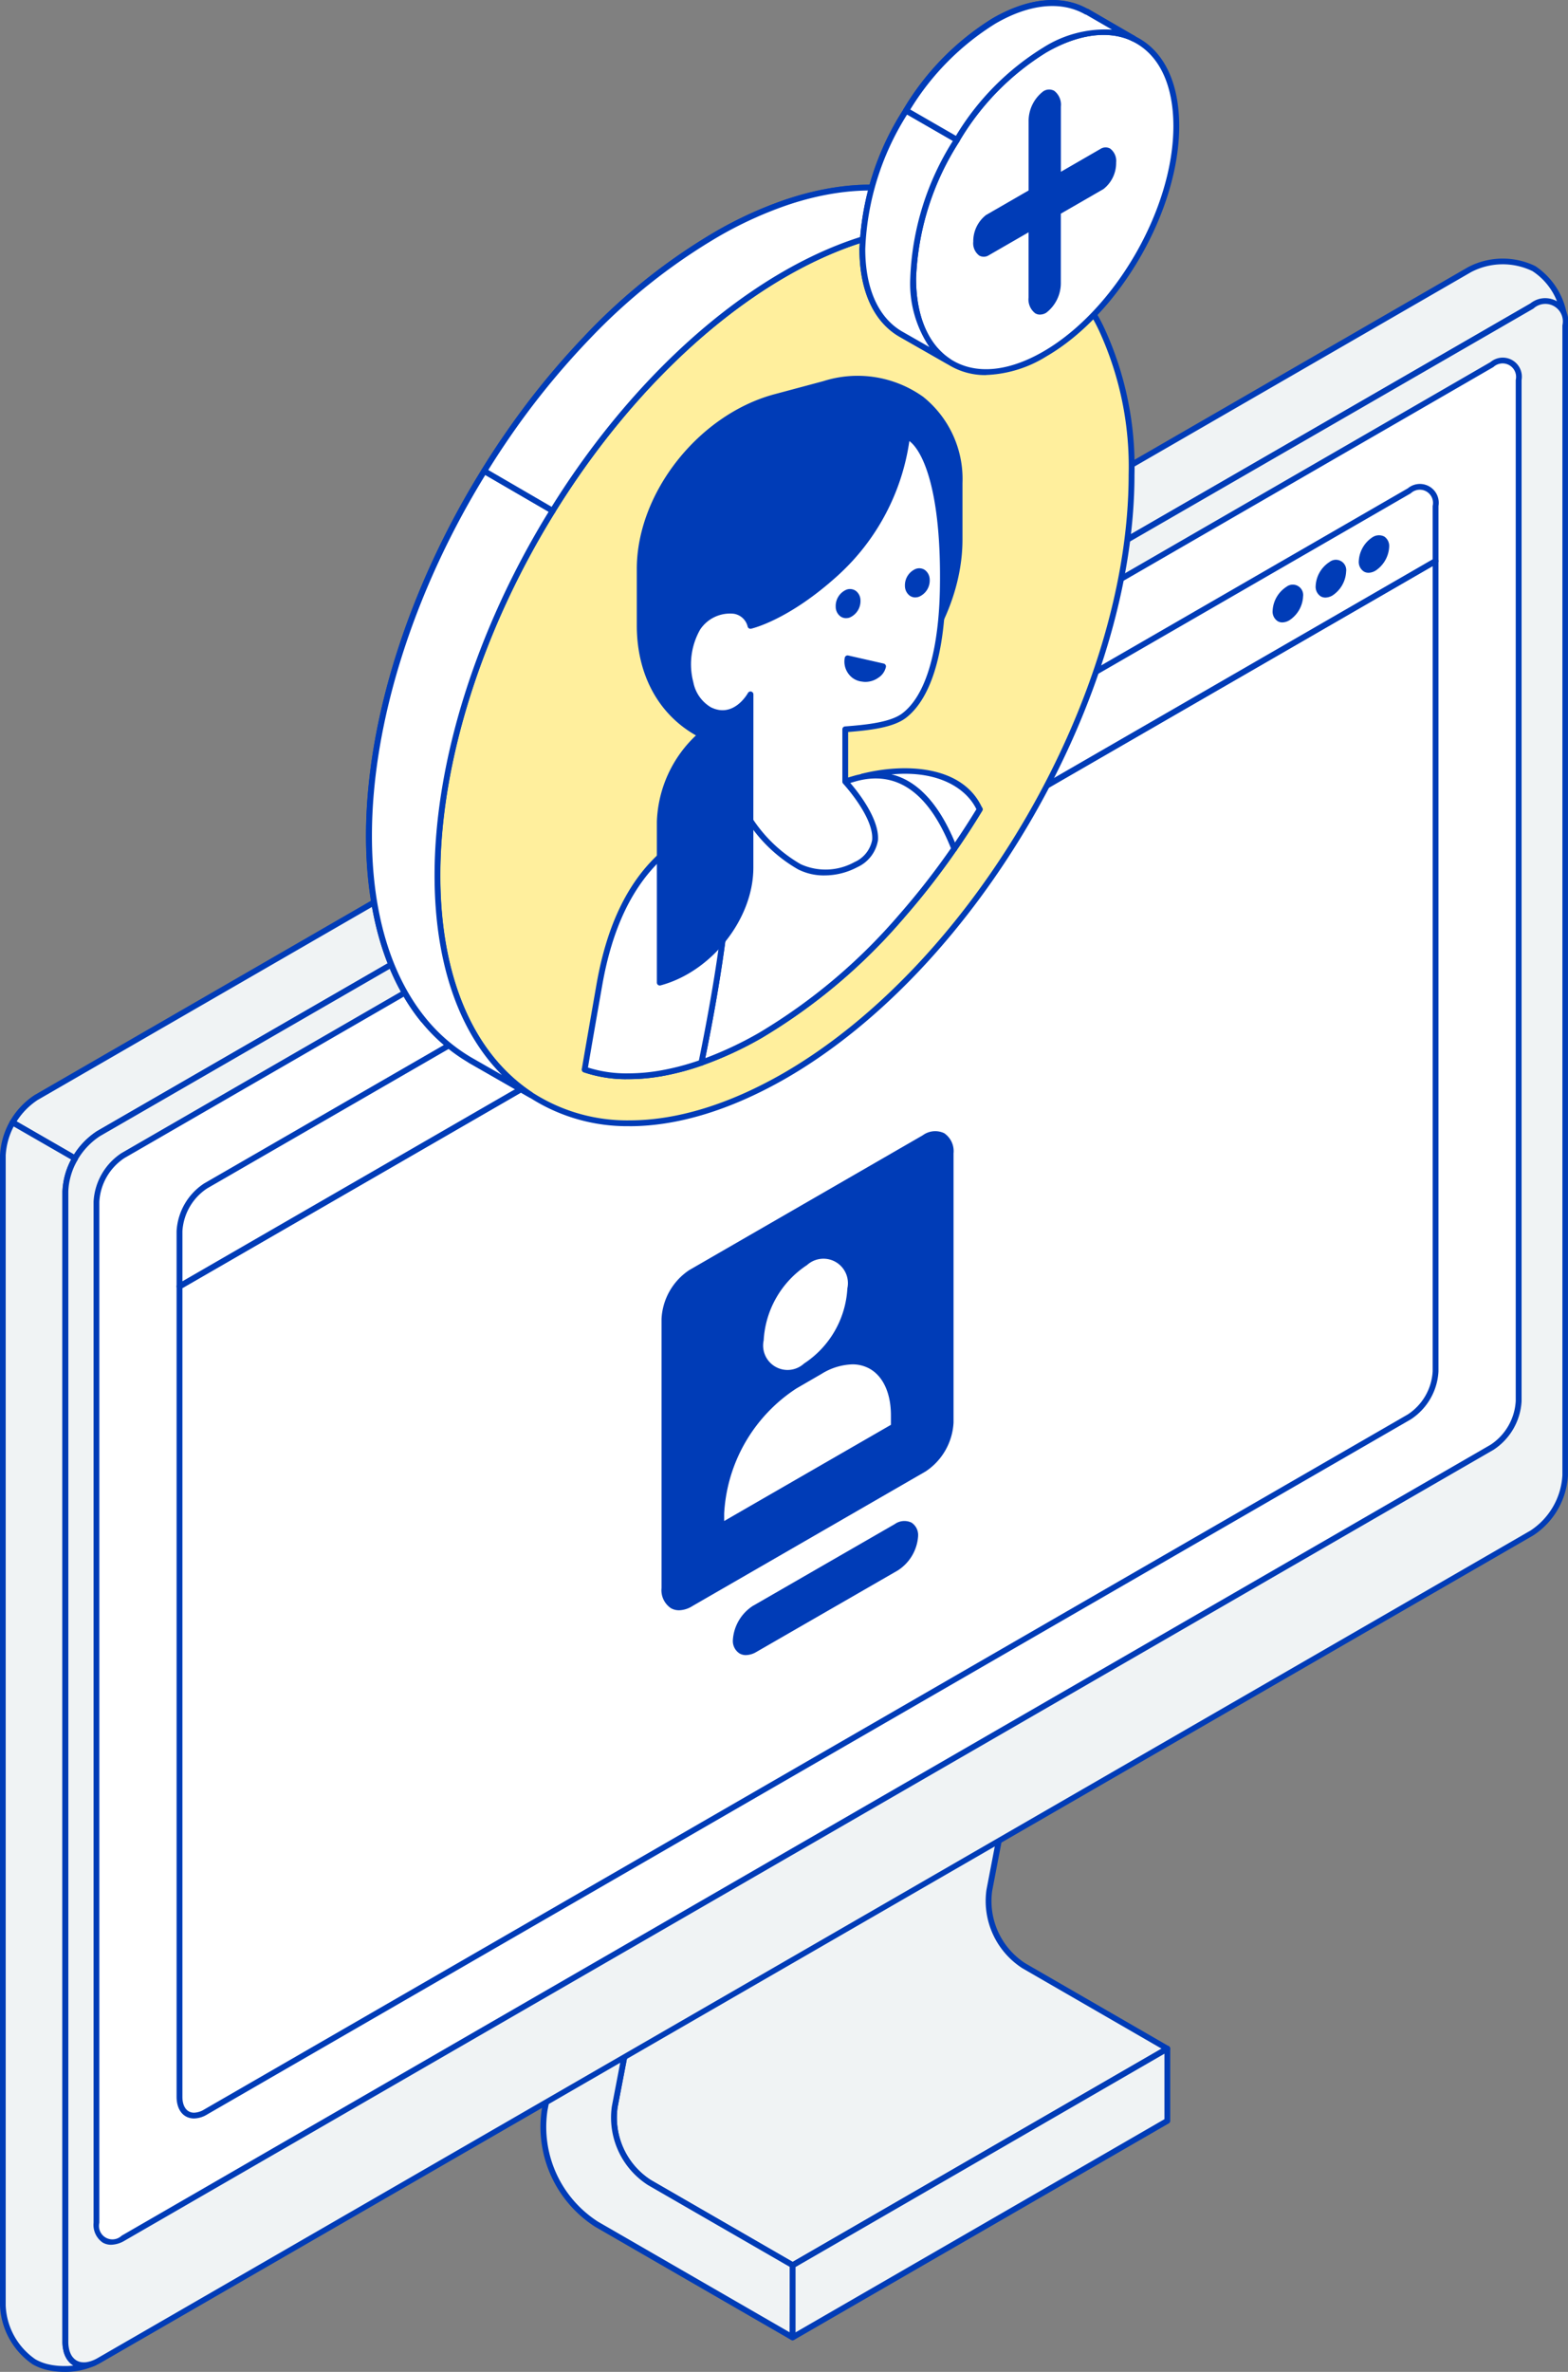 <?xml version="1.0" encoding="UTF-8"?> <svg xmlns="http://www.w3.org/2000/svg" xmlns:xlink="http://www.w3.org/1999/xlink" width="137.515" height="207.967" viewBox="0 0 137.515 207.967"><rect x="0" y="0" width="137.515" height="207.967" fill="#808080" stroke="none"/><defs><clipPath id="clip-path"><rect id="Rectangle_7581" data-name="Rectangle 7581" width="137.515" height="207.967" fill="none"></rect></clipPath><clipPath id="clip-path-2"><rect id="Rectangle_7580" data-name="Rectangle 7580" width="137.515" height="207.966" fill="none"></rect></clipPath><clipPath id="clip-path-3"><rect id="Rectangle_7575" data-name="Rectangle 7575" width="4.618" height="4.046" fill="none"></rect></clipPath><clipPath id="clip-path-4"><rect id="Rectangle_7576" data-name="Rectangle 7576" width="16.618" height="55.199" fill="none"></rect></clipPath><clipPath id="clip-path-5"><rect id="Rectangle_7577" data-name="Rectangle 7577" width="20.789" height="5.492" fill="none"></rect></clipPath><clipPath id="clip-path-6"><rect id="Rectangle_7578" data-name="Rectangle 7578" width="7.906" height="9.693" fill="none"></rect></clipPath><clipPath id="clip-path-7"><rect id="Rectangle_7579" data-name="Rectangle 7579" width="47.425" height="28.845" fill="none"></rect></clipPath></defs><g id="Group_19911" data-name="Group 19911" transform="translate(0)"><g id="Group_19851" data-name="Group 19851" transform="translate(0)" clip-path="url(#clip-path)"><path id="Path_23120" data-name="Path 23120" d="M357.757,835.452l2.05.411.348-1.812L327.3,853.044l-3.556,18.541,3.572-18.541Z" transform="translate(-268.764 -692.405)" fill="#37474f"></path><path id="Path_23121" data-name="Path 23121" d="M511.142,866.81l4.25-22.083-.024,0-4.238,22.1Z" transform="translate(-424.326 -701.264)" fill="#263238"></path><path id="Path_23122" data-name="Path 23122" d="M317.694,1060.4l0,0,1.023-5.331Z" transform="translate(-263.741 -875.882)" fill="#263238"></path><g id="Group_19850" data-name="Group 19850" transform="translate(0 0.001)"><g id="Group_19849" data-name="Group 19849" clip-path="url(#clip-path-2)"><path id="Path_23123" data-name="Path 23123" d="M353.027,871.618A6.739,6.739,0,0,1,350,864.986l.034-.178,4.238-22.095-2.049-.411-30.44,17.592-3.572,18.541-1.023,5.331-.041.213a6.74,6.74,0,0,0,3.029,6.632l6.68,3.86,5.878,3.394.008,0L365.6,878.881Z" transform="translate(-263.228 -699.256)" fill="#f0f3f4"></path><path id="Path_23124" data-name="Path 23124" d="M331.5,896.879a.252.252,0,0,1-.119-.03l-.016-.009L318.8,889.586a7.014,7.014,0,0,1-3.153-6.889l1.065-5.556,3.572-18.541a.255.255,0,0,1,.122-.172l30.44-17.592a.256.256,0,0,1,.178-.029l2.05.411a.254.254,0,0,1,.2.3l-4.272,22.273a6.5,6.5,0,0,0,2.911,6.367l12.571,7.26a.255.255,0,0,1,0,.441l-32.863,18.988a.258.258,0,0,1-.127.034m-10.731-38.068-3.55,18.427-1.064,5.544a6.5,6.5,0,0,0,2.916,6.37L331.5,896.33l32.354-18.694-12.194-7.043-.01-.006A7.01,7.01,0,0,1,348.5,863.7l.036-.189,4.191-21.847-1.708-.342Z" transform="translate(-261.985 -698.011)" fill="#003cb7"></path><path id="Path_23125" data-name="Path 23125" d="M302.225,968.345l-5.819-3.363-6.685-3.86a6.751,6.751,0,0,1-3.029-6.632l4.62-24.085-5.477-3.167-5.3,27.555a10.162,10.162,0,0,0,4.569,10l17.171,9.912.016-6.324-.008,0Z" transform="translate(-232.78 -769.767)" fill="#f0f3f4"></path><path id="Path_23126" data-name="Path 23126" d="M301.031,973.714a.256.256,0,0,1-.127-.034l-17.171-9.912a10.409,10.409,0,0,1-4.691-10.269l5.3-27.555a.255.255,0,0,1,.378-.172l5.477,3.167a.255.255,0,0,1,.122.269l-4.62,24.085a6.509,6.509,0,0,0,2.916,6.37l12.545,7.243a.269.269,0,0,1,.143.23l-.015,6.324a.255.255,0,0,1-.255.254m-16.259-47.322-5.23,27.2a9.863,9.863,0,0,0,4.446,9.731l16.79,9.692.014-5.734L288.347,960.1a7.027,7.027,0,0,1-3.154-6.889l4.588-23.919Z" transform="translate(-231.534 -768.521)" fill="#003cb7"></path><path id="Path_23127" data-name="Path 23127" d="M380.528,1152.881l-5.878-3.394,5.82,3.363Z" transform="translate(-311.024 -954.273)" fill="#263238"></path><path id="Path_23128" data-name="Path 23128" d="M409.32,1076.686l-.01-.005h0v6.329l32.863-18.988v-6.329Z" transform="translate(-339.798 -878.067)" fill="#f0f3f4"></path><path id="Path_23129" data-name="Path 23129" d="M408.065,1082.019a.254.254,0,0,1-.255-.255v-6.329a.255.255,0,0,1,.141-.228.293.293,0,0,1,.051-.019l32.8-18.961a.255.255,0,0,1,.382.221v6.329a.255.255,0,0,1-.127.221l-32.863,18.988a.256.256,0,0,1-.127.034m.255-6.426v5.73l32.353-18.693v-5.741Z" transform="translate(-338.552 -876.822)" fill="#003cb7"></path><path id="Path_23130" data-name="Path 23130" d="M409.322,1076.686l32.853-18.993-32.863,18.988Z" transform="translate(-339.799 -878.067)" fill="#455a64"></path><path id="Path_23131" data-name="Path 23131" d="M35.891,1217.286a1.6,1.6,0,0,0,.115.152,1.645,1.645,0,0,1-.115-.152" transform="translate(-29.796 -1010.557)" fill="#455a64"></path><path id="Path_23132" data-name="Path 23132" d="M41.306,1220.952a1.566,1.566,0,0,0,.21.026,1.566,1.566,0,0,1-.21-.026" transform="translate(-34.291 -1013.6)" fill="#455a64"></path><path id="Path_23133" data-name="Path 23133" d="M35.23,1216.146c.025.049.05.1.078.142-.028-.045-.053-.093-.078-.142" transform="translate(-29.247 -1009.61)" fill="#455a64"></path><path id="Path_23134" data-name="Path 23134" d="M34.727,1214.989c.012.034.025.068.039.1-.014-.032-.026-.067-.039-.1" transform="translate(-28.829 -1008.65)" fill="#455a64"></path><path id="Path_23135" data-name="Path 23135" d="M38.761,1220.006a1.364,1.364,0,0,0,.193.091,1.373,1.373,0,0,1-.193-.091" transform="translate(-32.178 -1012.815)" fill="#455a64"></path><path id="Path_23136" data-name="Path 23136" d="M39.979,1220.576a1.438,1.438,0,0,0,.206.059,1.444,1.444,0,0,1-.206-.059" transform="translate(-33.189 -1013.288)" fill="#455a64"></path><path id="Path_23137" data-name="Path 23137" d="M37.665,1219.253a1.428,1.428,0,0,0,.173.12,1.441,1.441,0,0,1-.173-.12" transform="translate(-31.268 -1012.19)" fill="#455a64"></path><path id="Path_23138" data-name="Path 23138" d="M29.2,1222.863q-.112-.008-.222-.02.111.012.222.02" transform="translate(-24.058 -1015.17)" fill="#455a64"></path><path id="Path_23139" data-name="Path 23139" d="M33.248,1223.041c-.108,0-.216.005-.324,0,.108,0,.216,0,.324,0" transform="translate(-27.333 -1015.335)" fill="#455a64"></path><path id="Path_23140" data-name="Path 23140" d="M34.371,1213.948v0" transform="translate(-28.534 -1007.786)" fill="#455a64"></path><path id="Path_23141" data-name="Path 23141" d="M27.183,1222.6l-.159-.023.159.023" transform="translate(-22.435 -1014.952)" fill="#455a64"></path><path id="Path_23142" data-name="Path 23142" d="M25.178,1222.23l-.074-.015.074.015" transform="translate(-20.841 -1014.649)" fill="#455a64"></path><path id="Path_23143" data-name="Path 23143" d="M34.59,602.12a5.961,5.961,0,0,0-.434,1.486,6.447,6.447,0,0,1,.434-1.486" transform="translate(-28.355 -499.864)" fill="#455a64"></path><path id="Path_23144" data-name="Path 23144" d="M31.229,1223.014c-.092,0-.184-.005-.275-.01.092.006.183.009.275.01" transform="translate(-25.697 -1015.304)" fill="#455a64"></path><path id="Path_23145" data-name="Path 23145" d="M44.233,1221c.041,0,.083-.013.124-.019-.041.006-.084.016-.124.019" transform="translate(-36.721 -1013.621)" fill="#455a64"></path><path id="Path_23146" data-name="Path 23146" d="M34.853,1219.517a6.022,6.022,0,0,0,2.724-.72,3.579,3.579,0,0,1-.362.18,6.291,6.291,0,0,1-2.361.54" transform="translate(-28.934 -1011.811)" fill="#455a64"></path><path id="Path_23147" data-name="Path 23147" d="M42.929,1221.1a1.883,1.883,0,0,1-.2,0,1.792,1.792,0,0,0,.2,0" transform="translate(-35.472 -1013.724)" fill="#455a64"></path><path id="Path_23148" data-name="Path 23148" d="M139.933,135.594a6.243,6.243,0,0,0-5.662.1L8.584,208.271a6.465,6.465,0,0,0-2.069,2.19l5.473,3.153a6.453,6.453,0,0,1,2.063-2.176l125.7-72.558c1.617-.929,2.921-.174,2.921,1.689v-.021a6.25,6.25,0,0,0-2.736-4.954" transform="translate(-5.409 -112.045)" fill="#f0f3f4"></path><path id="Path_23149" data-name="Path 23149" d="M10.743,212.646a.254.254,0,0,1-.127-.034l-5.473-3.153a.255.255,0,0,1-.094-.348,6.755,6.755,0,0,1,2.15-2.277l125.7-72.581a6.532,6.532,0,0,1,5.917-.1,6.458,6.458,0,0,1,2.863,5.174v.021a.255.255,0,1,1-.509,0,1.535,1.535,0,0,0-2.539-1.468l-125.7,72.558a6.22,6.22,0,0,0-1.97,2.083.255.255,0,0,1-.221.127m-5.12-3.5,5.031,2.9A6.744,6.744,0,0,1,12.668,210l125.709-72.565a2.3,2.3,0,0,1,2.322-.2l.016.009a5.608,5.608,0,0,0-2.153-2.651h0a5.969,5.969,0,0,0-5.406.1L7.467,207.268a6.234,6.234,0,0,0-1.844,1.879" transform="translate(-4.164 -110.822)" fill="#003cb7"></path><path id="Path_23150" data-name="Path 23150" d="M36.852,1218.478a1.455,1.455,0,0,1-.147-.142,1.411,1.411,0,0,0,.147.142" transform="translate(-30.471 -1011.429)" fill="#455a64"></path><path id="Path_23151" data-name="Path 23151" d="M25.793,1222.351q-.127-.021-.252-.047c.083.017.167.033.252.047" transform="translate(-21.203 -1014.723)" fill="#263238"></path><path id="Path_23152" data-name="Path 23152" d="M32.634,1223.065h0" transform="translate(-27.043 -1015.354)" fill="#263238"></path><path id="Path_23153" data-name="Path 23153" d="M1.4,683.184V582.337a6.465,6.465,0,0,1,.852-2.871l-.015-.009a5.99,5.99,0,0,0-.857,2.88V683.184a6.241,6.241,0,0,0,2.741,4.954,4.552,4.552,0,0,0,1.288.478,4.457,4.457,0,0,1-1.267-.478A6.283,6.283,0,0,1,1.4,683.184" transform="translate(-1.145 -481.049)" fill="#263238"></path><path id="Path_23154" data-name="Path 23154" d="M28.132,1222.738l-.174-.022.174.022" transform="translate(-23.21 -1015.065)" fill="#263238"></path><path id="Path_23155" data-name="Path 23155" d="M34.836,1223.04h0" transform="translate(-28.917 -1015.334)" fill="#263238"></path><path id="Path_23156" data-name="Path 23156" d="M30.4,1222.969l-.113-.007.113.007" transform="translate(-25.146 -1015.268)" fill="#263238"></path><path id="Path_23157" data-name="Path 23157" d="M8.882,688.448c-.041.007-.084.015-.124.019-.019,0-.036,0-.055,0a1.791,1.791,0,0,1-.2,0l-.031,0a1.586,1.586,0,0,1-.21-.026l-.02,0a1.462,1.462,0,0,1-.206-.059l-.013-.006a1.393,1.393,0,0,1-.193-.091l-.013-.008a1.4,1.4,0,0,1-.173-.12l-.016-.014A1.463,1.463,0,0,1,7.479,688l-.024-.027a1.555,1.555,0,0,1-.115-.152c-.012-.017-.023-.034-.034-.052-.028-.045-.053-.093-.078-.142-.016-.032-.032-.063-.047-.1s-.026-.066-.039-.1c-.021-.055-.041-.112-.059-.171v-.005a3.092,3.092,0,0,1-.116-.865V585.541a6.478,6.478,0,0,1,.079-.707,5.959,5.959,0,0,1,.434-1.486,6.436,6.436,0,0,1,.344-.687l-5.473-3.153a6.466,6.466,0,0,0-.852,2.871V683.226a6.283,6.283,0,0,0,2.741,4.954,4.462,4.462,0,0,0,1.267.478l.074.015q.125.026.252.047l.159.023.173.022c.074.008.148.015.222.02l.113.007c.091.005.183.009.275.01h.059c.108,0,.216,0,.324,0h0a6.283,6.283,0,0,0,2.361-.54,2.6,2.6,0,0,1-.644.19" transform="translate(-1.245 -481.092)" fill="#f0f3f4"></path><path id="Path_23158" data-name="Path 23158" d="M5.653,687.812H5.528c-.095,0-.19-.006-.285-.011l-.118-.008c-.077-.005-.154-.012-.23-.021-.061-.006-.121-.014-.181-.022l-.165-.024c-.089-.015-.177-.031-.264-.049l-.076-.016a4.7,4.7,0,0,1-1.341-.506A6.576,6.576,0,0,1,0,681.981V581.133a6.768,6.768,0,0,1,.886-3,.255.255,0,0,1,.348-.094l5.473,3.153a.254.254,0,0,1,.093.348,6.221,6.221,0,0,0-.33.66,5.7,5.7,0,0,0-.417,1.424,6.234,6.234,0,0,0-.076.682V685.143a2.847,2.847,0,0,0,.105.794l0,.018c.012.039.03.089.049.139s.024.065.035.091.023.048.035.073c.026.053.048.094.072.133l.022.033a1.42,1.42,0,0,0,.1.138l.019.022a1.173,1.173,0,0,0,.122.118l-.148.209.161-.2a1.117,1.117,0,0,0,.141.1,1.129,1.129,0,0,0,.168.081l.017.007a1.194,1.194,0,0,0,.164.047l.022.005a1.353,1.353,0,0,0,.172.021l.029,0a1.557,1.557,0,0,0,.17,0h.037a.645.645,0,0,0,.076-.01l.044-.007h0a2.352,2.352,0,0,0,.581-.172.255.255,0,0,1,.209.465,6.5,6.5,0,0,1-2.459.564c-.094,0-.185.005-.276.005M1.2,578.613a6.247,6.247,0,0,0-.7,2.534V681.981a6.012,6.012,0,0,0,2.615,4.733,4.187,4.187,0,0,0,1.195.449l.069.014c.081.017.161.032.242.045l.152.022.167.02q.105.012.213.019l.109.007c.088,0,.176.008.265.01h.042c.118,0,.223,0,.327,0,.184-.007.366-.022.544-.043l-.01-.006a1.641,1.641,0,0,1-.2-.142l-.016-.014a1.735,1.735,0,0,1-.175-.169l-.027-.031a1.823,1.823,0,0,1-.133-.176l-.038-.058c-.033-.054-.062-.108-.09-.164-.02-.04-.037-.073-.052-.107s-.028-.07-.041-.1c-.026-.069-.049-.132-.068-.2,0-.005,0-.013,0-.019a3.324,3.324,0,0,1-.122-.924V584.295a6.75,6.75,0,0,1,.083-.749A6.218,6.218,0,0,1,6,582c.071-.165.149-.329.234-.489Z" transform="translate(0 -479.846)" fill="#003cb7"></path><path id="Path_23159" data-name="Path 23159" d="M162.358,156.073l-125.7,72.558a6.449,6.449,0,0,0-2.063,2.176l.01.006a5.953,5.953,0,0,0-.354.682,6.452,6.452,0,0,0-.434,1.486,5.985,5.985,0,0,0-.069.707V334.535a3.1,3.1,0,0,0,.105.865v.005c.017.06.038.116.059.171.013.034.025.068.039.1s.031.065.047.1c.025.049.05.1.078.142.011.018.023.035.034.052a1.639,1.639,0,0,0,.115.152l.024.027a1.482,1.482,0,0,0,.147.142l.016.013a1.4,1.4,0,0,0,.173.12l.013.008a1.388,1.388,0,0,0,.193.091l.014.006a1.462,1.462,0,0,0,.206.059l.02,0a1.624,1.624,0,0,0,.21.026l.031,0a1.882,1.882,0,0,0,.2,0c.019,0,.036,0,.055,0,.041,0,.083-.013.124-.019a2.616,2.616,0,0,0,.657-.2l-.013.005a3.5,3.5,0,0,0,.362-.18l125.7-72.579a6.453,6.453,0,0,0,2.921-5.056V157.761c0-1.863-1.3-2.618-2.921-1.689" transform="translate(-28.018 -129.238)" fill="#f0f3f4"></path><path id="Path_23160" data-name="Path 23160" d="M34.086,335.623l-.069,0-.035,0a1.87,1.87,0,0,1-.244-.031l-.026-.006a1.725,1.725,0,0,1-.239-.069l-.02-.008a1.6,1.6,0,0,1-.224-.106l-.016-.01a1.653,1.653,0,0,1-.2-.142l-.017-.014a1.7,1.7,0,0,1-.175-.169l-.028-.031a1.9,1.9,0,0,1-.133-.175l-.01-.015-.03-.046c-.031-.05-.06-.105-.089-.161l-.011-.023c-.014-.028-.029-.057-.042-.087s-.023-.056-.034-.086l-.016-.043c-.021-.056-.042-.113-.059-.173l0-.017a3.332,3.332,0,0,1-.112-.926V232.435a6.242,6.242,0,0,1,.072-.747,6.709,6.709,0,0,1,.452-1.547,6.265,6.265,0,0,1,.332-.649.238.238,0,0,1,.026-.066,6.738,6.738,0,0,1,2.145-2.262L160.985,154.6h0a2.029,2.029,0,0,1,3.3,1.91V257.336a6.734,6.734,0,0,1-3.037,5.27L35.543,335.192a3.691,3.691,0,0,1-.37.185l0,0a2.891,2.891,0,0,1-.721.214l-.039.006c-.034.006-.069.012-.1.015l-.051,0c-.056,0-.113.006-.17.006m-.479-106a.229.229,0,0,1-.027.069,5.752,5.752,0,0,0-.339.652,6.179,6.179,0,0,0-.416,1.425,5.739,5.739,0,0,0-.066.675V333.283a2.864,2.864,0,0,0,.1.8c.014.052.031.1.048.14l.016.044c.007.02.014.04.023.058s.02.042.03.062l.012.024c.021.041.042.082.066.121l.03.045a1.414,1.414,0,0,0,.1.126l.02.022a1.218,1.218,0,0,0,.122.118,1.178,1.178,0,0,0,.155.109,1.116,1.116,0,0,0,.168.081l.016.007a1.185,1.185,0,0,0,.165.047l.021.005a1.408,1.408,0,0,0,.173.021l.029,0a1.519,1.519,0,0,0,.17,0h.037a.6.6,0,0,0,.071-.009l.049-.008a2.372,2.372,0,0,0,.574-.169l.007,0a3.22,3.22,0,0,0,.336-.167l125.7-72.579a6.214,6.214,0,0,0,2.794-4.849V156.509a1.534,1.534,0,0,0-2.539-1.468L35.543,227.6a6.22,6.22,0,0,0-1.936,2.024" transform="translate(-26.773 -127.986)" fill="#003cb7"></path><path id="Path_23161" data-name="Path 23161" d="M34.379,1213.98c.017.06.038.116.059.171-.021-.056-.042-.111-.059-.171" transform="translate(-28.54 -1007.812)" fill="#37474f"></path><path id="Path_23162" data-name="Path 23162" d="M45.622,1219.826a2.618,2.618,0,0,1-.657.2,2.617,2.617,0,0,0,.644-.19l.013-.006" transform="translate(-37.329 -1012.665)" fill="#37474f"></path><path id="Path_23163" data-name="Path 23163" d="M35.69,1216.982l.034.052c-.012-.017-.023-.034-.034-.052" transform="translate(-29.629 -1010.304)" fill="#37474f"></path><path id="Path_23164" data-name="Path 23164" d="M38.686,1219.961l.013.008-.013-.008" transform="translate(-32.116 -1012.778)" fill="#37474f"></path><path id="Path_23165" data-name="Path 23165" d="M43.91,1221.092c.019,0,.036,0,.055,0-.019,0-.036,0-.055,0" transform="translate(-36.453 -1013.715)" fill="#37474f"></path><path id="Path_23166" data-name="Path 23166" d="M39.9,1220.544l.013.006-.013-.006" transform="translate(-33.123 -1013.262)" fill="#37474f"></path><path id="Path_23167" data-name="Path 23167" d="M37.57,1219.173l.016.013-.016-.013" transform="translate(-31.19 -1012.123)" fill="#37474f"></path><path id="Path_23168" data-name="Path 23168" d="M33.691,712.423a3.087,3.087,0,0,0,.116.865,3.093,3.093,0,0,1-.105-.865V611.575a5.921,5.921,0,0,1,.069-.707,6.474,6.474,0,0,0-.079.707Z" transform="translate(-27.969 -507.126)" fill="#37474f"></path><path id="Path_23169" data-name="Path 23169" d="M36.59,1218.207l-.024-.026.024.026" transform="translate(-30.356 -1011.299)" fill="#37474f"></path><path id="Path_23170" data-name="Path 23170" d="M37.067,598.079l-.01-.006a6.485,6.485,0,0,0-.344.687,5.932,5.932,0,0,1,.354-.681" transform="translate(-30.478 -496.504)" fill="#37474f"></path><path id="Path_23171" data-name="Path 23171" d="M42.575,1221.11l-.031,0,.031,0" transform="translate(-35.319 -1013.729)" fill="#37474f"></path><path id="Path_23172" data-name="Path 23172" d="M34.956,1215.58c.015.033.031.065.047.1-.016-.032-.032-.063-.047-.1" transform="translate(-29.019 -1009.14)" fill="#37474f"></path><path id="Path_23173" data-name="Path 23173" d="M41.191,1220.924l.02,0-.02,0" transform="translate(-34.196 -1013.577)" fill="#37474f"></path><path id="Path_23174" data-name="Path 23174" d="M172.187,186.655,52.137,256.005A5.164,5.164,0,0,0,49.8,260.05v89.539c0,1.489,1.027,2.094,2.336,1.35l120.056-69.35a5.164,5.164,0,0,0,2.336-4.045V188.005c0-1.489-1.047-2.095-2.341-1.35" transform="translate(-41.343 -154.692)" fill="#ba68c8"></path><path id="Path_23175" data-name="Path 23175" d="M172.187,186.655,52.137,256.005A5.164,5.164,0,0,0,49.8,260.05v89.539c0,1.489,1.027,2.094,2.336,1.35l120.056-69.35a5.164,5.164,0,0,0,2.336-4.045V188.005c0-1.489-1.047-2.095-2.341-1.35" transform="translate(-41.343 -154.692)" fill="#fff"></path><path id="Path_23176" data-name="Path 23176" d="M49.84,350.261a1.442,1.442,0,0,1-.735-.191,1.885,1.885,0,0,1-.8-1.733V258.8a5.443,5.443,0,0,1,2.451-4.258l120.063-69.357h0a1.675,1.675,0,0,1,2.723,1.571v89.539a5.443,5.443,0,0,1-2.451,4.258L51.019,349.908a2.419,2.419,0,0,1-1.179.353M171.07,185.624,51.019,254.974a4.921,4.921,0,0,0-2.209,3.838v89.525a1.177,1.177,0,0,0,1.955,1.129L170.82,280.117a4.921,4.921,0,0,0,2.209-3.838V186.754a1.181,1.181,0,0,0-1.959-1.129Z" transform="translate(-40.098 -153.441)" fill="#003cb7"></path><path id="Path_23177" data-name="Path 23177" d="M92.692,353.281V424.33c0,1.027.513,1.648,1.273,1.648a2.056,2.056,0,0,0,1.027-.318l105.555-60.942a5.087,5.087,0,0,0,2.3-3.989V289.68Z" transform="translate(-76.95 -240.485)" fill="#fff"></path><path id="Path_23178" data-name="Path 23178" d="M92.728,424.987c-.937,0-1.537-.747-1.537-1.9V352.036a.255.255,0,0,1,.127-.221l110.159-63.6a.255.255,0,0,1,.382.221v71.049a5.364,5.364,0,0,1-2.421,4.2L93.873,424.635a2.3,2.3,0,0,1-1.145.352m-1.027-72.8v70.9c0,.859.39,1.393,1.018,1.393a1.8,1.8,0,0,0,.89-.279l105.564-60.947a4.843,4.843,0,0,0,2.178-3.782V288.876Z" transform="translate(-75.704 -239.24)" fill="#003cb7"></path><path id="Path_23179" data-name="Path 23179" d="M92.692,316.8a5.082,5.082,0,0,1,2.3-3.989l105.555-60.942c1.273-.734,2.3-.139,2.3,1.33v4.82l-110.159,63.6Z" transform="translate(-76.95 -208.837)" fill="#fff"></path><path id="Path_23180" data-name="Path 23180" d="M91.446,320.626a.255.255,0,0,1-.255-.255v-4.82s0-.009,0-.014a5.354,5.354,0,0,1,2.415-4.188L199.173,250.4a1.653,1.653,0,0,1,2.687,1.55v4.82a.255.255,0,0,1-.127.221l-110.159,63.6a.254.254,0,0,1-.127.034m.255-5.068v4.372L201.35,256.624V251.95a1.158,1.158,0,0,0-1.923-1.109L93.873,311.783a4.838,4.838,0,0,0-2.172,3.775" transform="translate(-75.704 -207.586)" fill="#003cb7"></path><path id="Path_23181" data-name="Path 23181" d="M659.752,303.571a2.386,2.386,0,0,0-1.078,1.868c0,.693.482.97,1.078.626a2.377,2.377,0,0,0,1.083-1.874c0-.672-.483-.965-1.083-.621" transform="translate(-546.813 -251.896)" fill="#003cb7"></path><path id="Path_23182" data-name="Path 23182" d="M658.022,305.218a.8.8,0,0,1-.4-.106,1,1,0,0,1-.444-.923,2.656,2.656,0,0,1,1.193-2.082l.013-.008a.911.911,0,0,1,1.464.842,2.643,2.643,0,0,1-1.2,2.088,1.256,1.256,0,0,1-.623.189m.618-2.68a2.14,2.14,0,0,0-.957,1.665.526.526,0,0,0,.189.468.531.531,0,0,0,.507-.076,2.123,2.123,0,0,0,.956-1.666.515.515,0,0,0-.191-.459.529.529,0,0,0-.5.068" transform="translate(-545.567 -250.646)" fill="#003cb7"></path><path id="Path_23183" data-name="Path 23183" d="M682,290.742a2.377,2.377,0,0,0-1.083,1.868c0,.688.483.97,1.083.626a2.386,2.386,0,0,0,1.078-1.874c0-.688-.482-.965-1.078-.621" transform="translate(-565.281 -241.244)" fill="#003cb7"></path><path id="Path_23184" data-name="Path 23184" d="M680.272,292.387a.8.8,0,0,1-.408-.107,1,1,0,0,1-.443-.92,2.644,2.644,0,0,1,1.2-2.083l.011-.007a.906.906,0,0,1,1.46.842A2.656,2.656,0,0,1,680.9,292.2a1.271,1.271,0,0,1-.626.188m.619-2.679a2.128,2.128,0,0,0-.962,1.665.524.524,0,0,0,.19.466.536.536,0,0,0,.512-.075,2.134,2.134,0,0,0,.95-1.666.52.52,0,0,0-.188-.463.527.527,0,0,0-.5.073" transform="translate(-564.036 -239.993)" fill="#003cb7"></path><path id="Path_23185" data-name="Path 23185" d="M704.275,277.981a2.387,2.387,0,0,0-1.078,1.868c0,.688.482.97,1.078.626a2.391,2.391,0,0,0,1.078-1.874c-.005-.688-.482-.939-1.078-.621" transform="translate(-583.774 -230.66)" fill="#003cb7"></path><path id="Path_23186" data-name="Path 23186" d="M702.548,279.629a.8.8,0,0,1-.405-.106,1,1,0,0,1-.445-.922,2.656,2.656,0,0,1,1.193-2.082l.019-.011a1.023,1.023,0,0,1,1.021-.055,1,1,0,0,1,.431.9,2.661,2.661,0,0,1-1.193,2.089,1.256,1.256,0,0,1-.622.189m.613-2.677a2.14,2.14,0,0,0-.953,1.663.411.411,0,0,0,.7.392,2.139,2.139,0,0,0,.951-1.667.509.509,0,0,0-.182-.449.549.549,0,0,0-.511.061" transform="translate(-582.53 -229.411)" fill="#003cb7"></path><path id="Path_23187" data-name="Path 23187" d="M345.44,597.635,365.9,585.828c1.292-.774,2.321-.147,2.321,1.354V610.8a5.2,5.2,0,0,1-2.321,4.062L345.44,626.665c-1.292.774-2.321.139-2.321-1.354V601.72a5.177,5.177,0,0,1,2.321-4.085" transform="translate(-284.848 -486.062)" fill="#003cb7"></path><path id="Path_23188" data-name="Path 23188" d="M343.152,626a1.419,1.419,0,0,1-.708-.182,1.9,1.9,0,0,1-.824-1.76V600.47a5.452,5.452,0,0,1,2.436-4.3l.013-.008,20.457-11.807a1.845,1.845,0,0,1,1.881-.187,1.9,1.9,0,0,1,.822,1.762v23.614a5.482,5.482,0,0,1-2.435,4.275l-20.471,11.815a2.309,2.309,0,0,1-1.171.367m1.177-29.4a4.937,4.937,0,0,0-2.2,3.88v23.579a1.443,1.443,0,0,0,.566,1.317,1.37,1.37,0,0,0,1.37-.181l20.461-11.809a4.96,4.96,0,0,0,2.194-3.855v-23.6a1.445,1.445,0,0,0-.564-1.318,1.374,1.374,0,0,0-1.372.183Z" transform="translate(-283.603 -484.812)" fill="#003cb7"></path><path id="Path_23189" data-name="Path 23189" d="M381.657,794.123l12.38-7.134c.928-.542,1.671-.155,1.671.843a3.613,3.613,0,0,1-1.671,2.785l-12.38,7.134c-.928.534-1.679.155-1.679-.844a3.589,3.589,0,0,1,1.679-2.785" transform="translate(-315.447 -653.133)" fill="#003cb7"></path><path id="Path_23190" data-name="Path 23190" d="M379.622,797a1.112,1.112,0,0,1-.565-.146,1.3,1.3,0,0,1-.579-1.2.151.151,0,0,1,0-.018,3.857,3.857,0,0,1,1.8-2.983l.008,0,12.379-7.134a1.454,1.454,0,0,1,1.472-.138,1.3,1.3,0,0,1,.582,1.2c0,.006,0,.012,0,.019a3.883,3.883,0,0,1-1.789,2.982l-12.389,7.139a1.869,1.869,0,0,1-.917.278m-.634-1.333a.816.816,0,0,0,.324.745,1.007,1.007,0,0,0,.973-.132l12.379-7.134a3.368,3.368,0,0,0,1.544-2.574.821.821,0,0,0-.326-.751,1,1,0,0,0-.962.137l-12.377,7.132a3.346,3.346,0,0,0-1.555,2.576" transform="translate(-314.202 -651.881)" fill="#003cb7"></path><path id="Path_23191" data-name="Path 23191" d="M396.793,649.248c2.174-1.254,3.93-.24,3.93,2.267a8.665,8.665,0,0,1-3.93,6.8c-2.167,1.253-3.923.24-3.923-2.267a8.682,8.682,0,0,1,3.923-6.8" transform="translate(-326.15 -538.542)" fill="#fff"></path><path id="Path_23192" data-name="Path 23192" d="M393.791,657.856a2.259,2.259,0,0,1-1.144-.3,3,3,0,0,1-1.278-2.765,8.972,8.972,0,0,1,4.038-7.014l.012-.007a2.642,2.642,0,0,1,4.312,2.488,8.953,8.953,0,0,1-4.046,7.015,3.842,3.842,0,0,1-1.895.58m1.889-9.644a8.456,8.456,0,0,0-3.8,6.6,2.142,2.142,0,0,0,3.541,2.033,8.432,8.432,0,0,0,3.8-6.594,2.145,2.145,0,0,0-3.543-2.036" transform="translate(-324.904 -537.288)" fill="#003cb7"></path><path id="Path_23193" data-name="Path 23193" d="M387.594,707.63c0-4.108-2.894-5.942-6.453-3.869l-2.228,1.292a14.247,14.247,0,0,0-6.453,11.172v1.107l15.134-8.728Z" transform="translate(-309.206 -583.531)" fill="#fff"></path><path id="Path_23194" data-name="Path 23194" d="M371.215,716.329a.255.255,0,0,1-.255-.255v-1.107a14.558,14.558,0,0,1,6.58-11.393l2.228-1.292c1.757-1.024,3.442-1.175,4.745-.427,1.329.764,2.091,2.409,2.091,4.516v.975a.254.254,0,0,1-.127.221L371.342,716.3a.253.253,0,0,1-.127.034M382.7,701.9a5.4,5.4,0,0,0-2.674.826l-2.229,1.292a13.994,13.994,0,0,0-6.326,10.952v.665l14.625-8.434v-.828c0-1.919-.669-3.4-1.835-4.074a3.092,3.092,0,0,0-1.561-.4m3.651,5.449h0Z" transform="translate(-307.961 -582.273)" fill="#003cb7"></path><path id="Path_23195" data-name="Path 23195" d="M314.564,107.089a34.336,34.336,0,0,1,6.331-2.891,34.258,34.258,0,0,0-6.336,2.886,51.721,51.721,0,0,0-11.274,9,51.869,51.869,0,0,1,11.279-8.991" transform="translate(-251.779 -86.503)" fill="#fff"></path><path id="Path_23196" data-name="Path 23196" d="M302.04,115.09a.255.255,0,0,1-.184-.431h0l0,0a51.81,51.81,0,0,1,11.328-9.039,34.621,34.621,0,0,1,6.383-2.907s0,0,0,0a.255.255,0,0,1,.16.483h0a34.2,34.2,0,0,0-6.282,2.87h0a51.443,51.443,0,0,0-11.222,8.947h0a.254.254,0,0,1-.183.078" transform="translate(-250.533 -85.257)" fill="#003cb7"></path><path id="Path_23197" data-name="Path 23197" d="M247.78,118.776l-.229-.132c-5.42-2.624-12.649-1.955-20.587,2.622-7.823,4.522-14.948,12.043-20.333,20.743l-6-3.486q.793-1.287,1.637-2.537-.843,1.247-1.637,2.532c-6.211,10.01-10.117,21.6-10.117,31.99,0,6.966,1.753,12.436,4.776,16.146-3.021-3.711-4.771-9.186-4.771-16.151,0-10.39,3.906-21.97,10.112-31.98l6,3.486c-6.211,10.01-10.107,21.585-10.107,31.965,0,9.266,3.1,15.887,8.167,19.239l-5.28-3.021,5.5,3.15c5.544,3.532,13.346,3.219,22.073-1.792,16.806-9.707,30.43-33.3,30.43-52.708-.021-10.123-3.716-17.068-9.63-20.066" transform="translate(-158.164 -97.224)" fill="#ffef9d"></path><path id="Path_23198" data-name="Path 23198" d="M212.131,194.726a15.764,15.764,0,0,1-8.606-2.41l-5.485-3.144a.255.255,0,0,1,.253-.442h0l2.643,1.513c-3.834-3.847-5.912-9.935-5.912-17.51,0-9.937,3.645-21.541,10.008-31.876l-5.555-3.229c-6.322,10.274-9.944,21.79-9.944,31.635,0,6.673,1.63,12.2,4.714,15.99a.255.255,0,0,1-.4.322h0l-.007-.009c-3.158-3.879-4.827-9.515-4.827-16.3,0-10.014,3.7-21.723,10.156-32.125.523-.846,1.075-1.7,1.641-2.538v0h0a.255.255,0,0,1,.422.285c-.515.763-1.016,1.538-1.493,2.306l5.555,3.229c5.59-8.965,12.788-16.282,20.291-20.619,7.728-4.456,15.124-5.39,20.825-2.63l.016.009.223.129a16.047,16.047,0,0,1,7.132,7.472,29,29,0,0,1,2.631,12.817c0,19.454-13.708,43.2-30.557,52.929-4.86,2.79-9.527,4.2-13.731,4.2m-8.521-2.948.178.1a15.292,15.292,0,0,0,8.348,2.335c4.115,0,8.693-1.383,13.471-4.126,16.708-9.65,30.3-33.2,30.3-52.487a28.5,28.5,0,0,0-2.579-12.592,15.548,15.548,0,0,0-6.911-7.247l-.012-.007-.221-.127c-5.544-2.679-12.767-1.75-20.34,2.617-7.49,4.33-14.679,11.666-20.243,20.657h0c-6.4,10.312-10.069,21.913-10.069,31.83,0,8.834,2.86,15.591,8.053,19.027l.024.018" transform="translate(-156.917 -95.984)" fill="#003cb7"></path><g id="Group_19836" data-name="Group 19836" transform="translate(36.877 89.175)" opacity="0.1" style="isolation: isolate"><g id="Group_19835" data-name="Group 19835"><g id="Group_19834" data-name="Group 19834" clip-path="url(#clip-path-3)"><path id="Path_23199" data-name="Path 23199" d="M218.643,526.594a14.969,14.969,0,0,0,4.1,3.53l.012.007-.012-.007a15.016,15.016,0,0,1-4.1-3.53" transform="translate(-218.388 -526.339)" fill="#fff"></path><path id="Path_23200" data-name="Path 23200" d="M221.51,529.14a.244.244,0,0,1-.121-.032l-.015-.009a14.756,14.756,0,0,1-1.374-.9,15.516,15.516,0,0,1-2.8-2.685.255.255,0,0,1,.395-.322h0a14.786,14.786,0,0,0,4.033,3.47h0a.261.261,0,0,1,.1.35.254.254,0,0,1-.219.131" transform="translate(-217.143 -525.094)" fill="#003cb7"></path></g></g></g><path id="Path_23201" data-name="Path 23201" d="M196.55,278.635c0-10.379,3.9-21.955,10.107-31.965l-6-3.486c-6.206,10.01-10.112,21.59-10.112,31.98,0,6.965,1.75,12.44,4.771,16.151a15.019,15.019,0,0,0,4.1,3.53l.012.007,5.28,3.021c-5.066-3.352-8.167-9.974-8.167-19.239" transform="translate(-158.188 -201.886)" fill="#fff"></path><path id="Path_23202" data-name="Path 23202" d="M203.47,296.884a.254.254,0,0,1-.126-.034l-5.28-3.022a15.31,15.31,0,0,1-4.187-3.6c-3.159-3.879-4.829-9.52-4.829-16.312,0-10,3.7-21.71,10.151-32.114a.255.255,0,0,1,.344-.086l6,3.486a.255.255,0,0,1,.088.355c-6.4,10.312-10.069,21.914-10.069,31.83,0,8.834,2.86,15.591,8.053,19.027a.255.255,0,0,1-.141.467m-3.969-54.6c-6.322,10.274-9.944,21.79-9.944,31.635,0,6.673,1.63,12.2,4.714,15.99a14.789,14.789,0,0,0,4.035,3.471l2.655,1.519c-3.834-3.847-5.912-9.936-5.912-17.51,0-9.937,3.645-21.541,10.008-31.876Z" transform="translate(-156.942 -200.641)" fill="#003cb7"></path><g id="Group_19839" data-name="Group 19839" transform="translate(32.106 41.044)" opacity="0.1" style="isolation: isolate"><g id="Group_19838" data-name="Group 19838"><g id="Group_19837" data-name="Group 19837" clip-path="url(#clip-path-4)"><path id="Path_23203" data-name="Path 23203" d="M196.55,278.635c0-10.379,3.9-21.955,10.107-31.965l-6-3.486c-6.206,10.01-10.112,21.59-10.112,31.98,0,6.965,1.75,12.44,4.771,16.151a15.019,15.019,0,0,0,4.1,3.53l.012.007,5.28,3.021c-5.066-3.352-8.167-9.974-8.167-19.239" transform="translate(-190.294 -242.93)" fill="#fff"></path><path id="Path_23204" data-name="Path 23204" d="M203.47,296.884a.254.254,0,0,1-.126-.034l-5.28-3.022a15.31,15.31,0,0,1-4.187-3.6c-3.159-3.879-4.829-9.52-4.829-16.312,0-10,3.7-21.71,10.151-32.114a.255.255,0,0,1,.344-.086l6,3.486a.255.255,0,0,1,.088.355c-6.4,10.312-10.069,21.914-10.069,31.83,0,8.834,2.86,15.591,8.053,19.027a.255.255,0,0,1-.141.467m-3.969-54.6c-6.322,10.274-9.944,21.79-9.944,31.635,0,6.673,1.63,12.2,4.714,15.99a14.789,14.789,0,0,0,4.035,3.471l2.655,1.519c-3.834-3.847-5.912-9.936-5.912-17.51,0-9.937,3.645-21.541,10.008-31.876Z" transform="translate(-189.048 -241.686)" fill="#003cb7"></path></g></g></g><g id="Group_19842" data-name="Group 19842" transform="translate(68.861 16.186)" opacity="0.4" style="isolation: isolate"><g id="Group_19841" data-name="Group 19841"><g id="Group_19840" data-name="Group 19840" clip-path="url(#clip-path-5)"><path id="Path_23205" data-name="Path 23205" d="M422.026,98.784l5.223,3.015.008,0-5.22-3.019c-4.071-2.293-9.257-2.638-15.059-.71,5.8-1.92,10.983-1.568,15.049.71" transform="translate(-406.722 -96.565)" fill="#fff"></path><path id="Path_23206" data-name="Path 23206" d="M426.011,100.8a.255.255,0,0,1-.108-.024l-.016-.008-5.232-3.02c-4.113-2.3-9.246-2.542-14.843-.689a.255.255,0,0,1-.16-.484c5.749-1.91,11.027-1.658,15.265.73l5.223,3.02a.255.255,0,0,1-.128.475" transform="translate(-405.476 -95.31)" fill="#003cb7"></path></g></g></g><g id="Group_19845" data-name="Group 19845" transform="translate(43.855 29.324)" opacity="0.4" style="isolation: isolate"><g id="Group_19844" data-name="Group 19844"><g id="Group_19843" data-name="Group 19843" clip-path="url(#clip-path-6)"><path id="Path_23207" data-name="Path 23207" d="M259.73,183.351a68.805,68.805,0,0,1,7.4-9.184,68.261,68.261,0,0,0-7.4,9.184" transform="translate(-259.475 -173.913)" fill="#fff"></path><path id="Path_23208" data-name="Path 23208" d="M258.485,182.361a.255.255,0,0,1-.211-.4,68.5,68.5,0,0,1,7.423-9.217l0,0h0a.255.255,0,0,1,.367.353,68.489,68.489,0,0,0-7.369,9.15.255.255,0,0,1-.211.112" transform="translate(-258.23 -172.668)" fill="#003cb7"></path></g></g></g><path id="Path_23209" data-name="Path 23209" d="M256.09,125.2c5.385-8.7,12.51-16.221,20.333-20.743,7.937-4.577,15.167-5.245,20.587-2.622l-5.223-3.015c-4.066-2.278-9.248-2.63-15.049-.71a34.327,34.327,0,0,0-6.331,2.892A51.875,51.875,0,0,0,259.127,110a68.8,68.8,0,0,0-7.4,9.184q-.843,1.249-1.637,2.537Z" transform="translate(-207.621 -80.42)" fill="#fff"></path><path id="Path_23210" data-name="Path 23210" d="M254.844,124.2a.253.253,0,0,1-.128-.034l-6-3.485a.255.255,0,0,1-.089-.354c.521-.847,1.074-1.7,1.642-2.546a69,69,0,0,1,7.424-9.219,51.964,51.964,0,0,1,11.335-9.035,34.7,34.7,0,0,1,6.378-2.912c5.738-1.9,11.013-1.647,15.254.729l5.226,3.016a.255.255,0,0,1-.238.45c-5.545-2.684-12.771-1.756-20.349,2.613-7.489,4.33-14.679,11.666-20.243,20.657a.255.255,0,0,1-.217.121m-5.641-3.829,5.555,3.23c5.59-8.965,12.788-16.282,20.291-20.62,6.521-3.76,12.8-5.013,18.034-3.654l-2.67-1.541c-4.11-2.3-9.243-2.541-14.841-.689a34.193,34.193,0,0,0-6.284,2.87,51.447,51.447,0,0,0-11.223,8.948,68.494,68.494,0,0,0-7.369,9.15c-.515.763-1.016,1.538-1.493,2.306" transform="translate(-206.375 -79.164)" fill="#003cb7"></path><g id="Group_19848" data-name="Group 19848" transform="translate(42.218 16.194)" opacity="0.4" style="isolation: isolate"><g id="Group_19847" data-name="Group 19847"><g id="Group_19846" data-name="Group 19846" clip-path="url(#clip-path-7)"><path id="Path_23211" data-name="Path 23211" d="M256.09,125.2c5.385-8.7,12.51-16.221,20.333-20.743,7.937-4.577,15.167-5.245,20.587-2.622l-5.223-3.015c-4.066-2.278-9.248-2.63-15.049-.71a34.327,34.327,0,0,0-6.331,2.892A51.875,51.875,0,0,0,259.127,110a68.8,68.8,0,0,0-7.4,9.184q-.843,1.249-1.637,2.537Z" transform="translate(-249.839 -96.614)" fill="#fff"></path><path id="Path_23212" data-name="Path 23212" d="M254.844,124.2a.253.253,0,0,1-.128-.034l-6-3.485a.255.255,0,0,1-.089-.354c.521-.847,1.074-1.7,1.642-2.546a69,69,0,0,1,7.424-9.219,51.964,51.964,0,0,1,11.335-9.035,34.7,34.7,0,0,1,6.378-2.912c5.738-1.9,11.013-1.647,15.254.729l5.226,3.016a.255.255,0,0,1-.238.45c-5.545-2.684-12.771-1.756-20.349,2.613-7.489,4.33-14.679,11.666-20.243,20.657a.255.255,0,0,1-.217.121m-5.641-3.829,5.555,3.23c5.59-8.965,12.788-16.282,20.291-20.62,6.521-3.76,12.8-5.013,18.034-3.654l-2.67-1.541c-4.11-2.3-9.243-2.541-14.841-.689a34.193,34.193,0,0,0-6.284,2.87,51.447,51.447,0,0,0-11.223,8.948,68.494,68.494,0,0,0-7.369,9.15c-.515.763-1.016,1.538-1.493,2.306" transform="translate(-248.594 -95.358)" fill="#003cb7"></path></g></g></g><path id="Path_23213" data-name="Path 23213" d="M495,417.875q-1.068,1.758-2.235,3.445" transform="translate(-409.082 -346.909)" fill="#fff"></path><path id="Path_23214" data-name="Path 23214" d="M491.523,420.329a.255.255,0,0,1-.209-.4c.765-1.1,1.513-2.26,2.226-3.432a.255.255,0,1,1,.435.265c-.718,1.181-1.472,2.345-2.243,3.458a.254.254,0,0,1-.21.11" transform="translate(-407.838 -345.663)" fill="#003cb7"></path><path id="Path_23215" data-name="Path 23215" d="M445.445,398.583l.007.025c3.925-.722,6.414,2.184,8.03,6.3q1.165-1.684,2.235-3.445l-.051-.11c-1.561-3.285-6.114-3.8-10.22-2.772" transform="translate(-369.796 -330.499)" fill="#fff"></path><path id="Path_23216" data-name="Path 23216" d="M452.235,403.941l-.029,0a.254.254,0,0,1-.208-.16c-1.838-4.685-4.445-6.752-7.747-6.145a.254.254,0,0,1-.292-.182l-.007-.025a.255.255,0,0,1,.184-.316c3.764-.941,8.777-.744,10.512,2.91l.053.113a.255.255,0,0,1-.014.239c-.718,1.181-1.472,2.344-2.243,3.458a.254.254,0,0,1-.209.11m-5.519-6.766c2.28.55,4.149,2.55,5.577,5.976.646-.949,1.28-1.931,1.888-2.926-.855-1.78-3.281-3.445-7.465-3.05" transform="translate(-368.55 -329.275)" fill="#003cb7"></path><path id="Path_23217" data-name="Path 23217" d="M379.737,473.229a50.2,50.2,0,0,1-12.379,10.427,31.508,31.508,0,0,1-5.153,2.38" transform="translate(-300.692 -392.862)" fill="#fff"></path><path id="Path_23218" data-name="Path 23218" d="M360.96,485.045a.255.255,0,0,1-.084-.5,31.344,31.344,0,0,0,5.111-2.361A49.6,49.6,0,0,0,378.3,471.815a.255.255,0,1,1,.383.336,50.109,50.109,0,0,1-12.442,10.479,31.837,31.837,0,0,1-5.2,2.4.251.251,0,0,1-.084.014" transform="translate(-299.447 -391.617)" fill="#003cb7"></path><path id="Path_23219" data-name="Path 23219" d="M470.079,438.16a65.661,65.661,0,0,1-4.642,5.956" transform="translate(-386.393 -363.749)" fill="#fff"></path><path id="Path_23220" data-name="Path 23220" d="M464.192,443.125A.255.255,0,0,1,464,442.7a65.556,65.556,0,0,0,4.624-5.932.255.255,0,1,1,.419.29,66.072,66.072,0,0,1-4.66,5.979.254.254,0,0,1-.192.087" transform="translate(-385.148 -362.504)" fill="#003cb7"></path><path id="Path_23221" data-name="Path 23221" d="M376.348,400.513c-.2.036-.394.08-.6.134l-7.941,2.295-3.429,1.083h0c.935,4.582-.731,14.5-2.176,21.553a31.519,31.519,0,0,0,5.153-2.38,50.2,50.2,0,0,0,12.379-10.427,65.727,65.727,0,0,0,4.641-5.956c-1.616-4.118-4.1-7.024-8.03-6.3" transform="translate(-300.692 -332.404)" fill="#fff"></path><path id="Path_23222" data-name="Path 23222" d="M360.959,424.584a.255.255,0,0,1-.25-.306c1.5-7.31,3.091-16.966,2.176-21.451a.255.255,0,0,1,.173-.294l3.429-1.083,7.947-2.3c.207-.056.409-.1.622-.14,3.577-.659,6.373,1.516,8.313,6.46a.255.255,0,0,1-.028.238,66.087,66.087,0,0,1-4.66,5.979A50.107,50.107,0,0,1,366.24,422.17a31.848,31.848,0,0,1-5.2,2.4.254.254,0,0,1-.084.014m2.469-21.633c.82,4.563-.673,13.806-2.129,20.985a31.834,31.834,0,0,0,4.687-2.208A49.6,49.6,0,0,0,378.3,411.354a65.522,65.522,0,0,0,4.546-5.821c-1.835-4.6-4.424-6.62-7.7-6.019-.2.037-.388.079-.577.13l-7.936,2.293Zm11.674-3.687h0Z" transform="translate(-299.447 -331.155)" fill="#003cb7"></path><path id="Path_23223" data-name="Path 23223" d="M308.539,552.535a16.481,16.481,0,0,1-2.743.241,11.457,11.457,0,0,1-3.872-.59" transform="translate(-250.65 -458.41)" fill="#fff"></path><path id="Path_23224" data-name="Path 23224" d="M304.307,551.787a11.674,11.674,0,0,1-3.709-.606.255.255,0,0,1,.161-.483,11.2,11.2,0,0,0,3.785.577,16.312,16.312,0,0,0,2.705-.238.255.255,0,1,1,.085.5,16.806,16.806,0,0,1-2.785.245l-.244,0" transform="translate(-249.404 -457.164)" fill="#003cb7"></path><path id="Path_23225" data-name="Path 23225" d="M344.494,548.639a22.182,22.182,0,0,1-3.623.951" transform="translate(-282.981 -455.465)" fill="#fff"></path><path id="Path_23226" data-name="Path 23226" d="M339.625,548.6a.255.255,0,0,1-.042-.506,22,22,0,0,0,3.581-.941.255.255,0,1,1,.168.481,22.5,22.5,0,0,1-3.665.962.269.269,0,0,1-.043,0" transform="translate(-281.735 -454.219)" fill="#003cb7"></path><path id="Path_23227" data-name="Path 23227" d="M314.338,421.731h0c-3.737,1.612-9.24,3.953-11.124,14.727-.546,3.108-.967,5.539-1.29,7.428a11.455,11.455,0,0,0,3.872.59,16.488,16.488,0,0,0,2.743-.241,22.19,22.19,0,0,0,3.623-.952c1.445-7.051,3.111-16.97,2.176-21.553" transform="translate(-250.65 -350.11)" fill="#fff"></path><path id="Path_23228" data-name="Path 23228" d="M304.307,443.488a11.678,11.678,0,0,1-3.709-.606.255.255,0,0,1-.17-.284c.361-2.118.8-4.617,1.29-7.429,1.9-10.875,7.52-13.3,11.237-14.9l.037-.016a.255.255,0,0,1,.351.183c.932,4.569-.669,14.3-2.176,21.655a.255.255,0,0,1-.165.189,22.487,22.487,0,0,1-3.665.962,16.8,16.8,0,0,1-2.785.245l-.244,0m-3.34-1.022a11.172,11.172,0,0,0,3.578.51,16.309,16.309,0,0,0,2.706-.238,21.853,21.853,0,0,0,3.445-.893c1.456-7.128,2.986-16.423,2.205-21-3.614,1.564-8.871,4.054-10.681,14.411-.478,2.716-.9,5.14-1.252,7.209" transform="translate(-249.404 -348.864)" fill="#003cb7"></path><path id="Path_23229" data-name="Path 23229" d="M346.509,196.172l-4.276,1.145c-6.565,1.761-11.889,8.506-11.889,15.071v4.964c0,4.472,2.1,7.884,5.364,9.577a10.74,10.74,0,0,0-3.6,7.62v14.111a11.121,11.121,0,0,0,7.951-10.077v-10.5a13.806,13.806,0,0,0,4.317-.468c7.746-2.079,14-10.041,14.024-17.781v-4.964c0-6.565-5.323-10.462-11.889-8.7" transform="translate(-274.242 -162.506)" fill="#003cb7"></path><path id="Path_23230" data-name="Path 23230" d="M330.859,247.648a.255.255,0,0,1-.255-.255V233.282a10.9,10.9,0,0,1,3.428-7.562c-3.3-1.86-5.188-5.35-5.188-9.634v-4.964c0-6.66,5.418-13.531,12.077-15.317l4.276-1.145a9.89,9.89,0,0,1,8.773,1.381,9.236,9.236,0,0,1,3.437,7.566v4.964c-.021,7.843-6.4,15.93-14.213,18.027a14.168,14.168,0,0,1-4.128.489v10.23c0,4.49-3.652,9.12-8.14,10.322a.255.255,0,0,1-.066.009m17.508-52.914a11.737,11.737,0,0,0-3.038.418h0l-4.276,1.145c-6.451,1.73-11.7,8.381-11.7,14.825v4.964c0,4.221,1.9,7.629,5.226,9.351a.255.255,0,0,1,.056.414,10.457,10.457,0,0,0-3.521,7.432v13.773a10.88,10.88,0,0,0,7.442-9.738v-10.5a.255.255,0,0,1,.269-.254,13.546,13.546,0,0,0,4.237-.46c7.608-2.042,13.814-9.908,13.835-17.536v-4.963a8.738,8.738,0,0,0-3.237-7.162,8.561,8.561,0,0,0-5.293-1.711m-3.1.172h0Z" transform="translate(-272.996 -161.24)" fill="#003cb7"></path><path id="Path_23231" data-name="Path 23231" d="M374.584,225.292c1.478.611,3.311,4.425,3.131,13.5-.154,7.7-2.3,10.148-3.378,10.98s-3.157,1.057-5.174,1.211v4.589s2.792,3,2.613,5.133-4.029,3.68-6.642,2.325a12.687,12.687,0,0,1-4.286-4.035V247.914s-1.365,2.469-3.593,1.355-2.315-5.323-1.027-7.187,4.107-2.135,4.62-.174c0,0,3.219-.724,7.51-4.62a19.461,19.461,0,0,0,6.227-12" transform="translate(-295.034 -187.032)" fill="#fff"></path><path id="Path_23232" data-name="Path 23232" d="M366.091,262.543a5,5,0,0,1-2.312-.536,13.013,13.013,0,0,1-4.382-4.121.254.254,0,0,1-.042-.14V247.439a2.75,2.75,0,0,1-3.452.812,3.684,3.684,0,0,1-1.8-2.522,6.713,6.713,0,0,1,.677-5.037,3.625,3.625,0,0,1,3.434-1.6,1.983,1.983,0,0,1,1.562,1.256,20.07,20.07,0,0,0,7.172-4.5,19.215,19.215,0,0,0,6.145-11.839.255.255,0,0,1,.35-.2c1.629.673,3.468,4.675,3.289,13.736-.143,7.131-1.969,10.014-3.477,11.177-1.1.846-3.089,1.088-5.075,1.246v4.255c.444.493,2.785,3.2,2.612,5.253a3.146,3.146,0,0,1-1.8,2.339,6.159,6.159,0,0,1-2.9.727m-6.227-4.873a12.5,12.5,0,0,0,4.158,3.89,5.245,5.245,0,0,0,4.719-.19,2.658,2.658,0,0,0,1.543-1.936c.168-2-2.518-4.909-2.545-4.938a.255.255,0,0,1-.068-.174v-4.589a.255.255,0,0,1,.235-.254c1.9-.145,4.01-.366,5.038-1.159,2.706-2.088,3.216-7.652,3.278-10.783.172-8.664-1.481-12.189-2.675-13.08a19.724,19.724,0,0,1-6.257,11.775c-4.292,3.9-7.491,4.65-7.625,4.68a.255.255,0,0,1-.3-.184,1.481,1.481,0,0,0-1.238-1.13,3.145,3.145,0,0,0-2.926,1.385,6.165,6.165,0,0,0-.6,4.621,3.27,3.27,0,0,0,1.534,2.193c1.986.993,3.205-1.159,3.256-1.251a.255.255,0,0,1,.478.123Z" transform="translate(-293.796 -185.786)" fill="#003cb7"></path><path id="Path_23233" data-name="Path 23233" d="M434.715,306.363a1.3,1.3,0,0,1-.791,1.258c-.457.144-.852-.174-.873-.719a1.3,1.3,0,0,1,.785-1.258c.483-.144.852.175.878.719" transform="translate(-359.507 -253.709)" fill="#003cb7"></path><path id="Path_23234" data-name="Path 23234" d="M432.461,306.666a.849.849,0,0,1-.494-.156,1.057,1.057,0,0,1-.415-.842,1.559,1.559,0,0,1,.939-1.5l.028-.01a.9.9,0,0,1,.794.11,1.055,1.055,0,0,1,.411.841h0a1.566,1.566,0,0,1-.945,1.5l-.024.009a.982.982,0,0,1-.294.047m.217-2.026a1.049,1.049,0,0,0-.618,1,.559.559,0,0,0,.2.448.373.373,0,0,0,.33.043,1.054,1.054,0,0,0,.624-1.006.571.571,0,0,0-.2-.449.4.4,0,0,0-.34-.041" transform="translate(-358.26 -252.465)" fill="#003cb7"></path><path id="Path_23235" data-name="Path 23235" d="M437.563,339.884l3.11.707a1.6,1.6,0,0,1-1.791,1.083,1.51,1.51,0,0,1-1.318-1.79" transform="translate(-363.227 -282.163)" fill="#003cb7"></path><path id="Path_23236" data-name="Path 23236" d="M437.885,340.706a1.616,1.616,0,0,1-.285-.025,1.684,1.684,0,0,1-1.218-.7,1.783,1.783,0,0,1-.313-1.4.254.254,0,0,1,.3-.191l3.109.707a.255.255,0,0,1,.2.288,1.506,1.506,0,0,1-.655.948,2,2,0,0,1-1.138.373m-1.344-1.755a1.356,1.356,0,0,0,.254.733,1.169,1.169,0,0,0,.863.491l.024,0a1.417,1.417,0,0,0,1.047-.261,1.236,1.236,0,0,0,.363-.386Z" transform="translate(-361.981 -280.917)" fill="#003cb7"></path><path id="Path_23237" data-name="Path 23237" d="M470.477,295.664a1.288,1.288,0,0,1-.79,1.252c-.457.149-.847-.175-.873-.719a1.294,1.294,0,0,1,.785-1.253c.462-.149.852.175.878.719" transform="translate(-389.195 -244.826)" fill="#003cb7"></path><path id="Path_23238" data-name="Path 23238" d="M468.22,295.962a.837.837,0,0,1-.481-.15,1.068,1.068,0,0,1-.426-.848,1.555,1.555,0,0,1,.94-1.5l.022-.008a.877.877,0,0,1,.786.1,1.067,1.067,0,0,1,.425.847,1.548,1.548,0,0,1-.947,1.5l-.019.007a.966.966,0,0,1-.3.049m.22-.291h0Zm0-1.732a1.043,1.043,0,0,0-.62,1,.569.569,0,0,0,.207.453.364.364,0,0,0,.323.038,1.036,1.036,0,0,0,.624-1h0a.569.569,0,0,0-.206-.452.372.372,0,0,0-.329-.039" transform="translate(-387.949 -243.58)" fill="#003cb7"></path><path id="Path_23239" data-name="Path 23239" d="M469.224,17.186l-.167-.1c-2.045-.952-4.753-.687-7.728,1.031a23.028,23.028,0,0,0-7.7,7.864l-4.446-2.561-.01.015,4.456,2.567a23.944,23.944,0,0,0-3.834,12.12c-.01,3.5,1.175,6.016,3.085,7.284l-4.173-2.382c-2.083-1.206-3.366-3.786-3.367-7.459v.005c0,3.67,1.288,6.252,3.368,7.459l4.26,2.433c2.1,1.34,5.066,1.222,8.362-.683,6.37-3.681,11.54-12.628,11.54-19.984,0-3.84-1.4-6.478-3.645-7.613" transform="translate(-369.708 -13.735)" fill="#fff"></path><path id="Path_23240" data-name="Path 23240" d="M454.933,45.384a6.126,6.126,0,0,1-3.349-.942l-4.25-2.427c-2.255-1.308-3.5-4.035-3.5-7.68a.257.257,0,0,1,.255-.257.253.253,0,0,1,.255.252c0,3.459,1.152,6.029,3.24,7.238l2.384,1.36a10,10,0,0,1-1.678-6.043,24.169,24.169,0,0,1,3.735-12.029L447.8,22.421a.255.255,0,0,1-.089-.356.271.271,0,0,1,.353-.1L452.3,24.4a23.056,23.056,0,0,1,7.658-7.742c2.936-1.7,5.764-2.065,7.963-1.041l.02.01.161.093c2.437,1.236,3.778,4.018,3.778,7.837,0,7.424-5.234,16.487-11.667,20.2a10.724,10.724,0,0,1-5.278,1.619m-3.128-1.4.043.025c2.127,1.357,5,1.113,8.108-.682,6.293-3.636,11.412-12.5,11.412-19.763,0-3.62-1.245-6.242-3.5-7.385l-.013-.007-.157-.091c-2.043-.946-4.7-.582-7.483,1.025a22.658,22.658,0,0,0-7.581,7.731.252.252,0,0,1-.029.068,23.767,23.767,0,0,0-3.8,11.985c-.01,3.282,1.045,5.793,2.971,7.072a.268.268,0,0,1,.03.023" transform="translate(-368.463 -12.497)" fill="#003cb7"></path><path id="Path_23241" data-name="Path 23241" d="M445.339,69.264v.005a24.093,24.093,0,0,1,3.834-12.13,23.944,23.944,0,0,0-3.834,12.125" transform="translate(-369.708 -47.436)" fill="#e4ebed"></path><path id="Path_23242" data-name="Path 23242" d="M444.094,68.278h0a.255.255,0,0,1-.255-.255v-.005a24.262,24.262,0,0,1,3.873-12.259.255.255,0,0,1,.433.268h0a23.842,23.842,0,0,0-3.8,12,.255.255,0,0,1-.255.255" transform="translate(-368.463 -46.191)" fill="#003cb7"></path><path id="Path_23243" data-name="Path 23243" d="M448.706,76.727l4.173,2.382c-1.91-1.268-3.1-3.783-3.085-7.284a23.942,23.942,0,0,1,3.835-12.12l-4.456-2.567a24.1,24.1,0,0,0-3.834,12.13c0,3.673,1.284,6.253,3.367,7.459" transform="translate(-369.708 -47.435)" fill="#fff"></path><path id="Path_23244" data-name="Path 23244" d="M451.635,78.118a.254.254,0,0,1-.126-.033L447.336,75.7h0c-2.252-1.3-3.493-4.031-3.494-7.679a24.361,24.361,0,0,1,3.873-12.264.255.255,0,0,1,.344-.087l4.456,2.567a.255.255,0,0,1,.089.355,23.766,23.766,0,0,0-3.8,11.985c-.01,3.282,1.045,5.793,2.971,7.072a.255.255,0,0,1-.141.467m-4.046-2.858,2.385,1.361a10,10,0,0,1-1.678-6.043,24.172,24.172,0,0,1,3.735-12.029l-4.014-2.312a23.731,23.731,0,0,0-3.668,11.786c0,3.458,1.151,6.029,3.239,7.237" transform="translate(-368.464 -46.19)" fill="#003cb7"></path><path id="Path_23245" data-name="Path 23245" d="M475.618,3.114c3.167-1.848,6.026-2,8.11-.821h.046L487.8,4.619c.026.012.054.022.08.035l-4.107-2.387h-.046c-2.084-1.176-4.943-1-8.11.826a23.089,23.089,0,0,0-7.7,7.854l.01.005a23.215,23.215,0,0,1,7.69-7.839" transform="translate(-388.452 -1.265)" fill="#e4ebed"></path><path id="Path_23246" data-name="Path 23246" d="M466.7,9.948a.253.253,0,0,1-.127-.034.267.267,0,0,1-.125-.162.26.26,0,0,1,.026-.2,23.361,23.361,0,0,1,7.789-7.94c3.107-1.793,6.053-2.1,8.3-.859a.255.255,0,0,1,.107.034l4.107,2.387a.255.255,0,0,1-.239.449l-.031-.013-.045-.02-.02-.011-3.97-2.293a.252.252,0,0,1-.1-.032c-2.111-1.2-4.9-.9-7.857.82h0a23.009,23.009,0,0,0-7.6,7.753.254.254,0,0,1-.216.12" transform="translate(-387.225 -0.005)" fill="#003cb7"></path><path id="Path_23247" data-name="Path 23247" d="M480.12,5.724c2.975-1.718,5.683-1.983,7.728-1.031l-4.027-2.326h-.046c-2.084-1.181-4.943-1.027-8.11.821a23.214,23.214,0,0,0-7.69,7.839l4.446,2.561a23.03,23.03,0,0,1,7.7-7.864" transform="translate(-388.499 -1.339)" fill="#fff"></path><path id="Path_23248" data-name="Path 23248" d="M471.175,12.579a.253.253,0,0,1-.127-.034L466.6,9.984a.255.255,0,0,1-.089-.356A23.519,23.519,0,0,1,474.292,1.7C477.383-.1,480.33-.4,482.6.849a.255.255,0,0,1,.106.033l4.027,2.326a.255.255,0,0,1-.235.452c-2.044-.952-4.705-.589-7.493,1.02a22.691,22.691,0,0,0-7.611,7.778.255.255,0,0,1-.216.12m-4.089-2.9,4,2.306a23.056,23.056,0,0,1,7.658-7.741l.127.221-.127-.221a10.125,10.125,0,0,1,6.032-1.57l-2.274-1.313a.254.254,0,0,1-.1-.032c-2.111-1.2-4.9-.9-7.856.82a22.86,22.86,0,0,0-7.462,7.53" transform="translate(-387.254 -0.075)" fill="#003cb7"></path><path id="Path_23249" data-name="Path 23249" d="M515.112,52.893l-3.845,2.223v-6.16c0-.991-.514-1.489-1.16-1.119a3.042,3.042,0,0,0-1.16,2.459v6.16l-3.85,2.223a2.649,2.649,0,0,0-1,2.12c0,.852.452,1.283,1,.96l3.85-2.217V65.7c0,.991.513,1.489,1.16,1.119a3.05,3.05,0,0,0,1.16-2.459V58.2l3.845-2.223a2.633,2.633,0,0,0,1-2.12c0-.852-.452-1.283-1-.965" transform="translate(-418.486 -39.612)" fill="#003cb7"></path><path id="Path_23250" data-name="Path 23250" d="M508.451,65.951a.818.818,0,0,1-.416-.112,1.53,1.53,0,0,1-.588-1.384V58.736l-3.468,2a.824.824,0,0,1-.851.043,1.343,1.343,0,0,1-.531-1.224,2.919,2.919,0,0,1,1.1-2.32.23.23,0,0,1,.031-.021l3.723-2.149V49.051a3.282,3.282,0,0,1,1.289-2.68.929.929,0,0,1,.953-.044,1.529,1.529,0,0,1,.588,1.384v5.718l3.462-2a.827.827,0,0,1,.853-.039,1.348,1.348,0,0,1,.531,1.224,2.9,2.9,0,0,1-1.1,2.32.265.265,0,0,1-.031.021L510.277,57.1v6.013a3.282,3.282,0,0,1-1.288,2.68,1.087,1.087,0,0,1-.537.156m-.749-7.91a.255.255,0,0,1,.255.255v6.16a1.1,1.1,0,0,0,.334.943.434.434,0,0,0,.445-.046,2.827,2.827,0,0,0,1.032-2.238v-6.16a.255.255,0,0,1,.127-.22l3.828-2.213a2.393,2.393,0,0,0,.89-1.9c0-.465-.142-.711-.276-.788a.334.334,0,0,0-.343.038h0l-3.845,2.223a.255.255,0,0,1-.382-.22v-6.16a1.1,1.1,0,0,0-.334-.943.434.434,0,0,0-.445.046,2.827,2.827,0,0,0-1.032,2.238v6.16a.255.255,0,0,1-.127.221L504,57.644a2.408,2.408,0,0,0-.89,1.9c0,.465.142.71.275.786a.334.334,0,0,0,.342-.041l3.852-2.219a.254.254,0,0,1,.127-.034m6.165-6.393h0Z" transform="translate(-417.241 -38.367)" fill="#003cb7"></path></g></g></g></g></svg> 